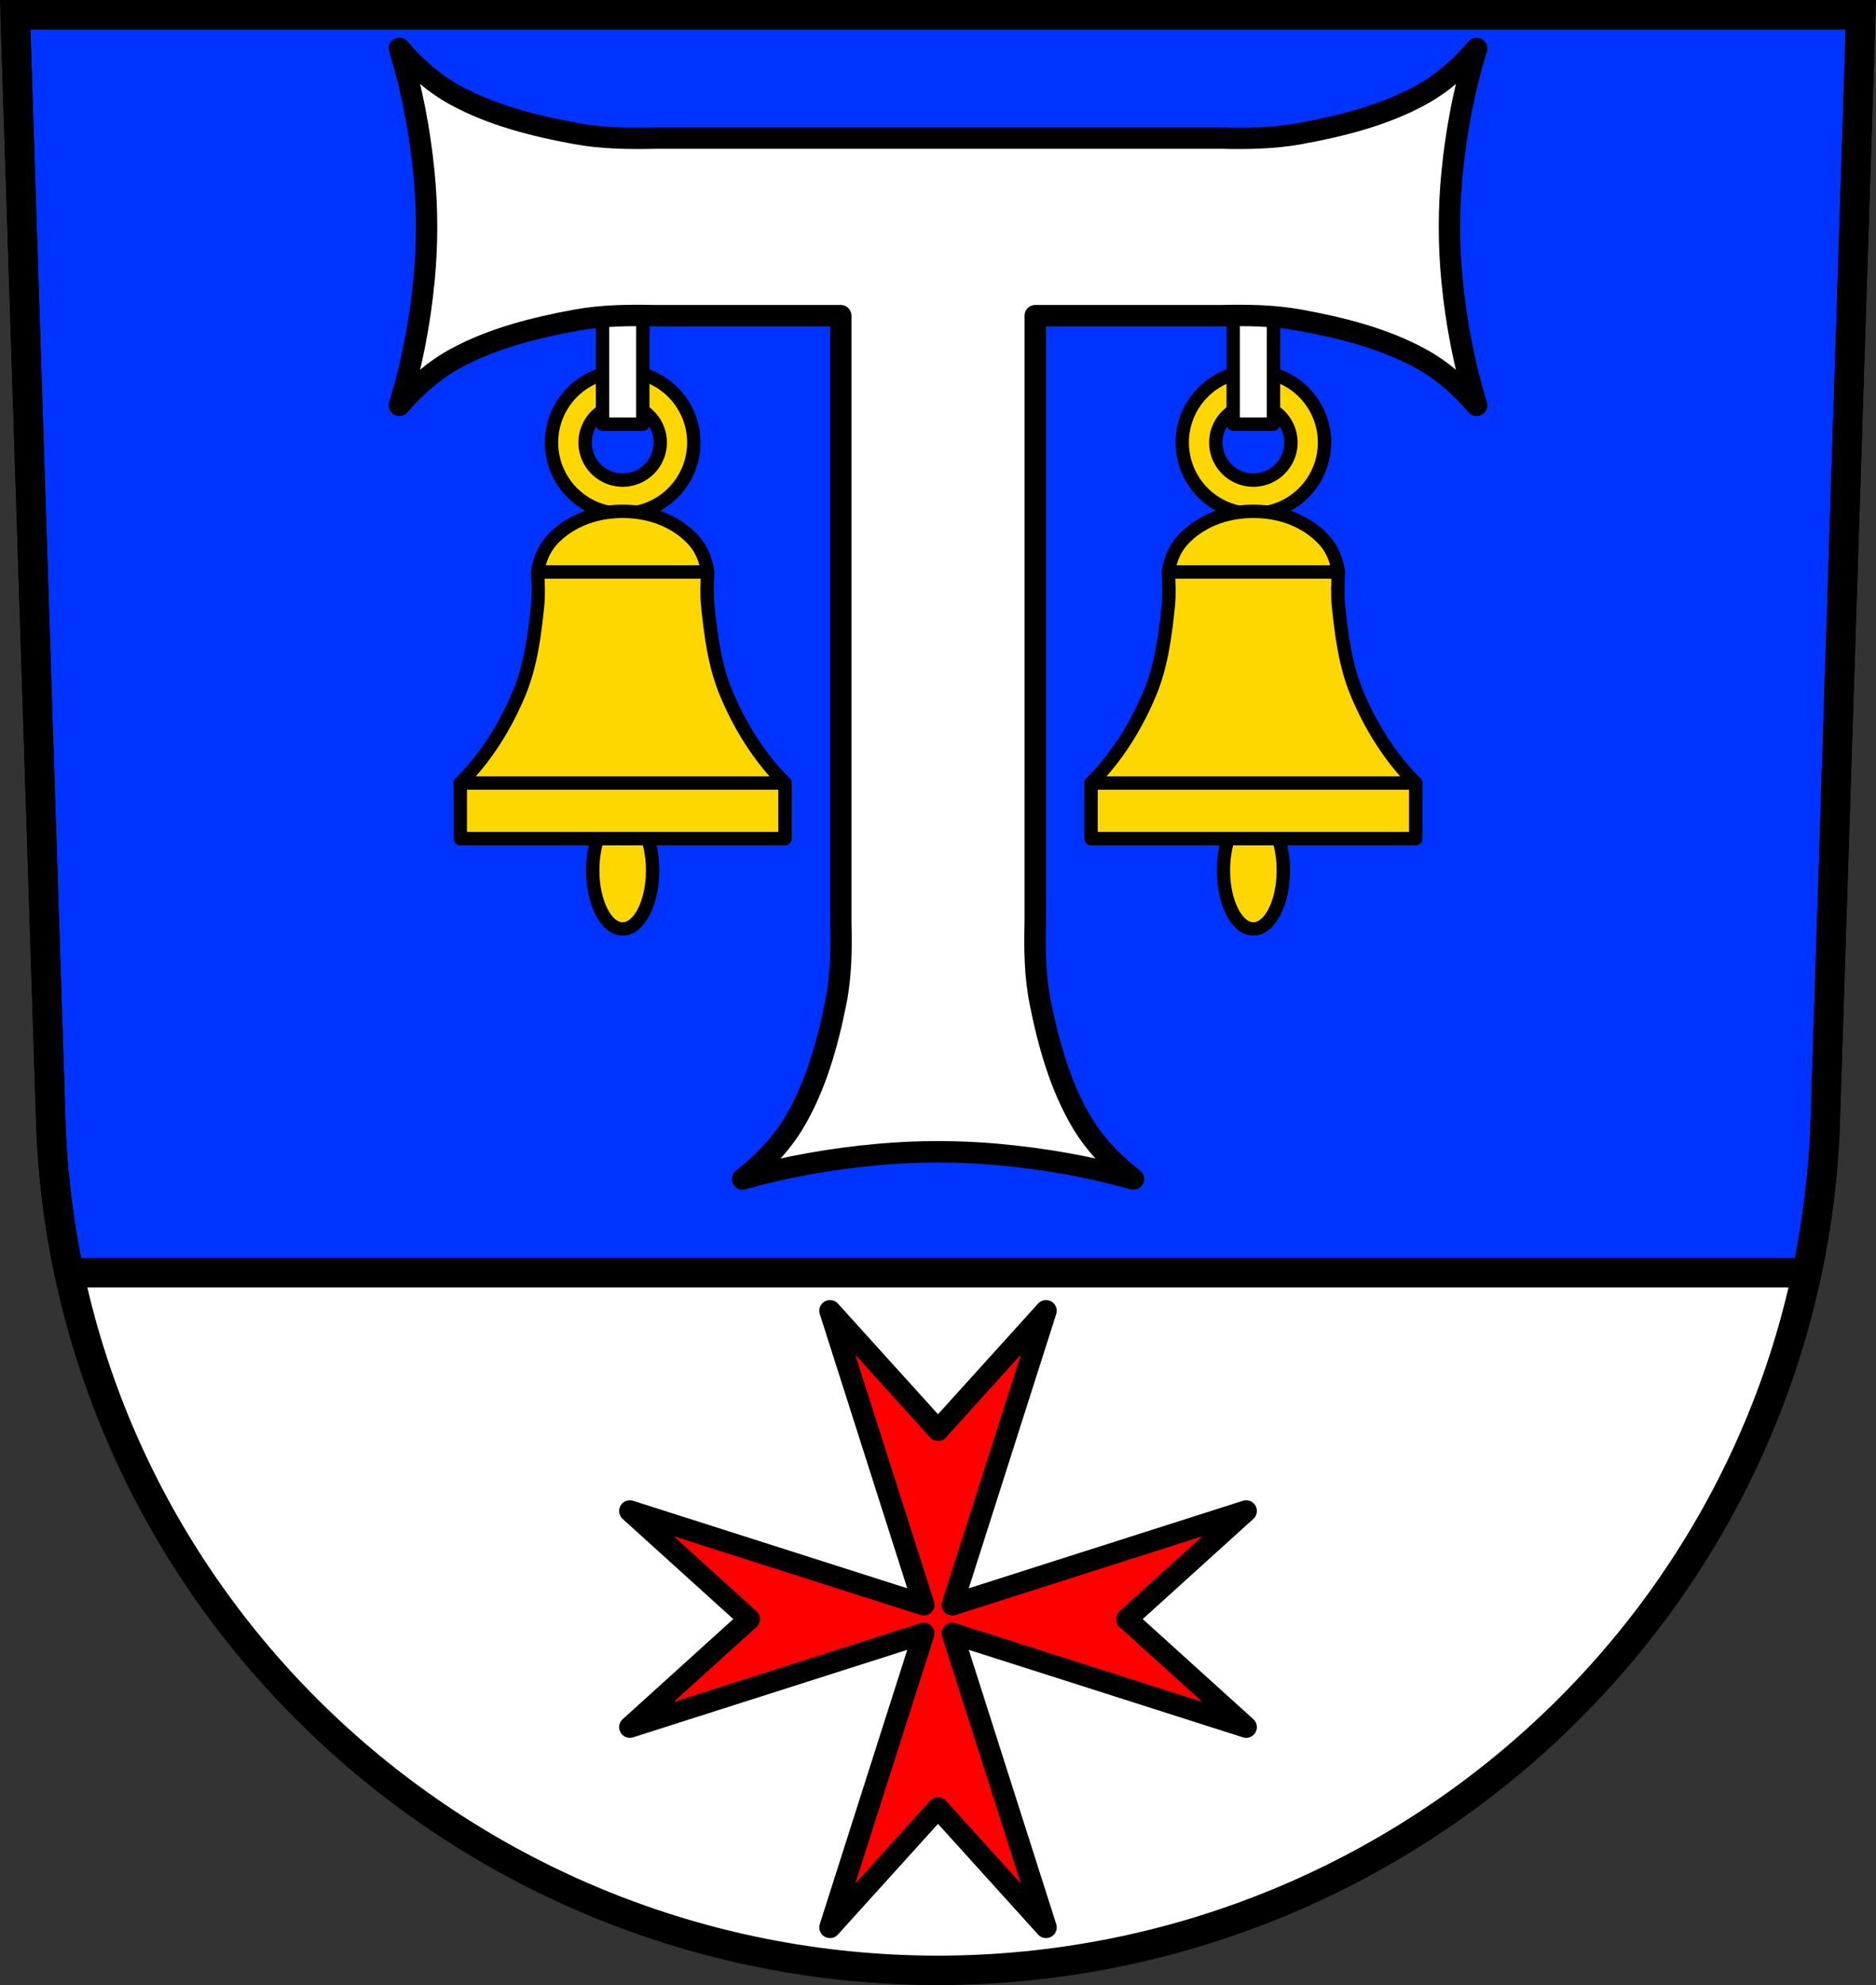 <?xml version="1.0" encoding="UTF-8" standalone="no"?><!-- Created with Inkscape (http://www.inkscape.org/) --><svg xmlns="http://www.w3.org/2000/svg" xmlns:cc="http://creativecommons.org/ns#" xmlns:dc="http://purl.org/dc/elements/1.1/" xmlns:inkscape="http://www.inkscape.org/namespaces/inkscape" xmlns:rdf="http://www.w3.org/1999/02/22-rdf-syntax-ns#" xmlns:sodipodi="http://sodipodi.sourceforge.net/DTD/sodipodi-0.dtd" xmlns:svg="http://www.w3.org/2000/svg" height="209.344mm" id="svg4175" inkscape:version="0.91 r13725" sodipodi:docname="DEU Kottenborn COA.svg" version="1.1" viewBox="0 0 701.334 741.769" width="197.932mm">
  <rect x="0" y="0" width="701.334" height="741.769" fill="#333333" stroke="none"/>
  <defs id="defs4177">
    <inkscape:path-effect effect="spiro" id="path-effect5032" is_visible="true" />
    <inkscape:path-effect effect="spiro" id="path-effect5009" is_visible="true" />
    <inkscape:path-effect effect="spiro" id="path-effect4902" is_visible="true" />
    <inkscape:path-effect effect="spiro" id="path-effect4902-3" is_visible="true" />
    <inkscape:path-effect effect="spiro" id="path-effect5009-8" is_visible="true" />
    <inkscape:path-effect effect="spiro" id="path-effect5032-4" is_visible="true" />
  </defs>
  <sodipodi:namedview bordercolor="#666666" borderopacity="1.0" fit-margin-bottom="0" fit-margin-left="0" fit-margin-right="0" fit-margin-top="0" id="base" inkscape:current-layer="layer1" inkscape:cx="350.66704" inkscape:cy="370.88431" inkscape:document-units="px" inkscape:object-nodes="true" inkscape:pageopacity="0.0" inkscape:pageshadow="2" inkscape:snap-midpoints="true" inkscape:snap-nodes="false" inkscape:snap-smooth-nodes="true" inkscape:window-height="745" inkscape:window-maximized="1" inkscape:window-width="1366" inkscape:window-x="-8" inkscape:window-y="-8" inkscape:zoom="0.72798985" pagecolor="#ffffff" showgrid="false" />
  <g id="layer1" inkscape:groupmode="layer" inkscape:label="Ebene 1" transform="translate(-19.589,-25.452)">
    <path d="m 25.269,30.952 13.398,416.624 c 7.415,175.25 153.92,314.046 331.589,314.144 177.51,-0.215 324.069,-139.061 331.589,-314.144 l 13.398,-416.624 -344.979,0 z" id="path10563-0-67" inkscape:connector-curvature="0" style="fill:#ffffff;fill-rule:evenodd;stroke:none;stroke-width:11;stroke-opacity:1" />
    <path d="M 5.68 5.5 L 19.078 422.125 C 19.85 440.373 22.15 458.217 25.816 475.559 L 675.477 475.559 C 679.158 458.215 681.472 440.371 682.256 422.125 L 695.654 5.5 L 350.676 5.5 L 5.68 5.5 z " id="rect4806" style="opacity:1;fill:#0033ff;fill-opacity:1;fill-rule:nonzero;stroke:#000000;stroke-width:11;stroke-linecap:round;stroke-linejoin:round;stroke-miterlimit:4;stroke-dasharray:none;stroke-dashoffset:0;stroke-opacity:1" transform="translate(19.589,25.452)" />
    <g id="g5115" transform="translate(-3.723,0)">
      <g id="g5071-6" transform="translate(235.792,0)">
        <ellipse cx="256.083" cy="350.66" id="path5036-6" rx="11.197" ry="21.907" style="opacity:1;fill:#ffd700;fill-opacity:1;fill-rule:nonzero;stroke:#000000;stroke-width:5;stroke-linecap:round;stroke-linejoin:round;stroke-miterlimit:4;stroke-dasharray:none;stroke-dashoffset:0;stroke-opacity:1" />
        <path d="m 256.084,164.21 a 26.594,26.594 0 0 0 -26.596,26.596 26.594,26.594 0 0 0 26.596,26.594 26.594,26.594 0 0 0 26.594,-26.594 26.594,26.594 0 0 0 -26.594,-26.596 z m 0,12.555 a 14.039,14.039 0 0 1 14.039,14.041 14.039,14.039 0 0 1 -14.039,14.039 14.039,14.039 0 0 1 -14.041,-14.039 14.039,14.039 0 0 1 14.041,-14.041 z" id="path4978-4" inkscape:connector-curvature="0" style="opacity:1;fill:#ffd700;fill-opacity:1;fill-rule:nonzero;stroke:#000000;stroke-width:5;stroke-linecap:round;stroke-linejoin:round;stroke-miterlimit:4;stroke-dasharray:none;stroke-dashoffset:0;stroke-opacity:1" />
        <path d="m 248.55,126.004 0,57.951 15.066,0 0,-57.951 -15.066,0 z" id="path4976-3" inkscape:connector-curvature="0" style="opacity:1;fill:#ffffff;fill-opacity:1;fill-rule:nonzero;stroke:#000000;stroke-width:5;stroke-linecap:round;stroke-linejoin:round;stroke-miterlimit:4;stroke-dasharray:none;stroke-dashoffset:0;stroke-opacity:1" />
        <path d="m 244.725,218.081 c -5.886,1.688 -11.593,5.088 -15.578,9.738 -2.68,3.128 -4.23,7.244 -4.869,11.357 0.229,4.215 0.436,8.461 0,12.658 -1.142,10.995 -2.581,22.244 -6.814,32.455 -5.148,12.418 -12.462,24.212 -22.07,33.754 l 60.691,20.771 60.689,-20.771 c -9.608,-9.542 -16.92,-21.336 -22.068,-33.754 -4.234,-10.212 -5.674,-21.46 -6.816,-32.455 -0.436,-4.197 -0.229,-8.443 0,-12.658 -0.639,-4.114 -2.187,-8.23 -4.867,-11.357 -3.985,-4.65 -9.692,-8.05 -15.578,-9.738 -7.279,-2.088 -15.439,-2.088 -22.719,0 z" id="path5007-3" inkscape:connector-curvature="0" sodipodi:nodetypes="aacaacccaacaaa" style="fill:#ffd700;fill-opacity:1;fill-rule:evenodd;stroke:#000000;stroke-width:5;stroke-linecap:butt;stroke-linejoin:round;stroke-miterlimit:4;stroke-dasharray:none;stroke-opacity:1" />
        <path d="m 224.277,239.176 63.611,0" id="path5030-8" inkscape:connector-curvature="0" inkscape:original-d="m 224.27733,239.17632 63.61133,0" inkscape:path-effect="#path-effect5032-4" style="fill:#ffd700;fill-opacity:1;fill-rule:evenodd;stroke:#000000;stroke-width:5;stroke-linecap:butt;stroke-linejoin:miter;stroke-miterlimit:4;stroke-dasharray:none;stroke-opacity:1" />
        <rect height="20.771" id="rect5034-8" style="opacity:1;fill:#ffd700;fill-opacity:1;fill-rule:nonzero;stroke:#000000;stroke-width:5;stroke-linecap:round;stroke-linejoin:round;stroke-miterlimit:4;stroke-dasharray:none;stroke-dashoffset:0;stroke-opacity:1" width="121.381" x="195.393" y="318.044" />
      </g>
      <g id="g5071">
        <ellipse cx="256.083" cy="350.66" id="path5036" rx="11.197" ry="21.907" style="opacity:1;fill:#ffd700;fill-opacity:1;fill-rule:nonzero;stroke:#000000;stroke-width:5;stroke-linecap:round;stroke-linejoin:round;stroke-miterlimit:4;stroke-dasharray:none;stroke-dashoffset:0;stroke-opacity:1" />
        <path d="m 256.084,164.21 a 26.594,26.594 0 0 0 -26.596,26.596 26.594,26.594 0 0 0 26.596,26.594 26.594,26.594 0 0 0 26.594,-26.594 26.594,26.594 0 0 0 -26.594,-26.596 z m 0,12.555 a 14.039,14.039 0 0 1 14.039,14.041 14.039,14.039 0 0 1 -14.039,14.039 14.039,14.039 0 0 1 -14.041,-14.039 14.039,14.039 0 0 1 14.041,-14.041 z" id="path4978" inkscape:connector-curvature="0" style="opacity:1;fill:#ffd700;fill-opacity:1;fill-rule:nonzero;stroke:#000000;stroke-width:5;stroke-linecap:round;stroke-linejoin:round;stroke-miterlimit:4;stroke-dasharray:none;stroke-dashoffset:0;stroke-opacity:1" />
        <path d="m 248.55,126.004 0,57.951 15.066,0 0,-57.951 -15.066,0 z" id="path4976" inkscape:connector-curvature="0" style="opacity:1;fill:#ffffff;fill-opacity:1;fill-rule:nonzero;stroke:#000000;stroke-width:5;stroke-linecap:round;stroke-linejoin:round;stroke-miterlimit:4;stroke-dasharray:none;stroke-dashoffset:0;stroke-opacity:1" />
        <path d="m 244.725,218.081 c -5.886,1.688 -11.593,5.088 -15.578,9.738 -2.68,3.128 -4.23,7.244 -4.869,11.357 0.229,4.215 0.436,8.461 0,12.658 -1.142,10.995 -2.581,22.244 -6.814,32.455 -5.148,12.418 -12.462,24.212 -22.07,33.754 l 60.691,20.771 60.689,-20.771 c -9.608,-9.542 -16.92,-21.336 -22.068,-33.754 -4.234,-10.212 -5.674,-21.46 -6.816,-32.455 -0.436,-4.197 -0.229,-8.443 0,-12.658 -0.639,-4.114 -2.187,-8.23 -4.867,-11.357 -3.985,-4.65 -9.692,-8.05 -15.578,-9.738 -7.279,-2.088 -15.439,-2.088 -22.719,0 z" id="path5007" inkscape:connector-curvature="0" sodipodi:nodetypes="aacaacccaacaaa" style="fill:#ffd700;fill-opacity:1;fill-rule:evenodd;stroke:#000000;stroke-width:5;stroke-linecap:butt;stroke-linejoin:round;stroke-miterlimit:4;stroke-dasharray:none;stroke-opacity:1" />
        <path d="m 224.277,239.176 63.611,0" id="path5030" inkscape:connector-curvature="0" inkscape:original-d="m 224.27733,239.17632 63.61133,0" inkscape:path-effect="#path-effect5032" style="fill:#ffd700;fill-opacity:1;fill-rule:evenodd;stroke:#000000;stroke-width:5;stroke-linecap:butt;stroke-linejoin:miter;stroke-miterlimit:4;stroke-dasharray:none;stroke-opacity:1" />
        <rect height="20.771" id="rect5034" style="opacity:1;fill:#ffd700;fill-opacity:1;fill-rule:nonzero;stroke:#000000;stroke-width:5;stroke-linecap:round;stroke-linejoin:round;stroke-miterlimit:4;stroke-dasharray:none;stroke-dashoffset:0;stroke-opacity:1" width="121.381" x="195.393" y="318.044" />
      </g>
    </g>
    <path d="M 25.269,30.952 38.667,447.576 c 7.415,175.25 153.92,314.046 331.589,314.144 177.51,-0.215 324.069,-139.061 331.589,-314.144 l 13.398,-416.624 -344.979,0 z" id="path10563-0" inkscape:connector-curvature="0" style="fill:none;fill-rule:evenodd;stroke:#000000;stroke-width:11;stroke-opacity:1" />
    <path d="M 329.871,515.239 364.925,625.113 255.051,590.058 299.688,630.444 255.051,670.829 364.925,635.775 329.871,745.649 370.256,701.012 410.642,745.649 375.587,635.775 485.461,670.829 440.825,630.444 485.461,590.058 375.587,625.113 410.642,515.239 370.256,559.875 329.871,515.239 Z" id="path4833" inkscape:connector-curvature="0" style="fill:#ff0000;fill-rule:evenodd;stroke:#000000;stroke-width:8;stroke-linecap:butt;stroke-linejoin:round;stroke-miterlimit:4;stroke-dasharray:none;stroke-opacity:1;fill-opacity:1" />
    <path d="m 168.892,43.544 c 4.678,15.185 7.646,30.813 9.182,46.5 1.312,13.404 1.312,26.969 0,40.373 -1.536,15.688 -4.503,31.316 -9.182,46.502 5.875,-6.903 12.924,-13.146 21.113,-17.596 13.637,-7.41 29.419,-11.4 44.98,-14.244 9.767,-1.785 19.856,-1.895 29.826,-1.67 l 1.879,0 67.215,0 0,177.74 0,48.928 c 0.247,9.97 0.125,20.059 -1.83,29.826 -3.115,15.561 -7.486,31.344 -15.604,44.98 -4.875,8.189 -11.715,15.238 -19.277,21.113 16.637,-4.678 33.759,-7.644 50.945,-9.18 14.685,-1.312 29.546,-1.312 44.23,0 17.187,1.536 34.31,4.501 50.947,9.18 -7.562,-5.875 -14.402,-12.924 -19.277,-21.113 -8.118,-13.637 -12.49,-29.419 -15.605,-44.98 -1.956,-9.767 -2.077,-19.856 -1.83,-29.826 l 0,-48.928 0.002,0 0,-177.74 67.217,0 1.875,0 c 9.97,-0.225 20.059,-0.115 29.826,1.67 15.561,2.844 31.344,6.834 44.98,14.244 8.189,4.45 15.24,10.693 21.115,17.596 -4.678,-15.185 -7.644,-30.814 -9.18,-46.502 -1.312,-13.404 -1.312,-26.969 0,-40.373 1.536,-15.687 4.501,-31.315 9.18,-46.5 -5.875,6.903 -12.926,13.146 -21.115,17.596 -13.637,7.409 -29.419,11.399 -44.98,14.242 -9.767,1.785 -19.856,1.895 -29.826,1.67 l -1.875,0 -207.133,0 -1.879,0 c -9.97,0.225 -20.059,0.115 -29.826,-1.67 C 219.425,72.538 203.642,68.549 190.005,61.139 181.816,56.69 174.767,50.446 168.892,43.544 Z" id="rect4883" inkscape:connector-curvature="0" style="opacity:1;fill:#ffffff;fill-opacity:1;fill-rule:nonzero;stroke:#000000;stroke-width:8;stroke-linecap:round;stroke-linejoin:round;stroke-miterlimit:4;stroke-dasharray:none;stroke-dashoffset:0;stroke-opacity:1" />
  </g>
<desc property="dc:rights">OG Kottenborn</desc></svg>